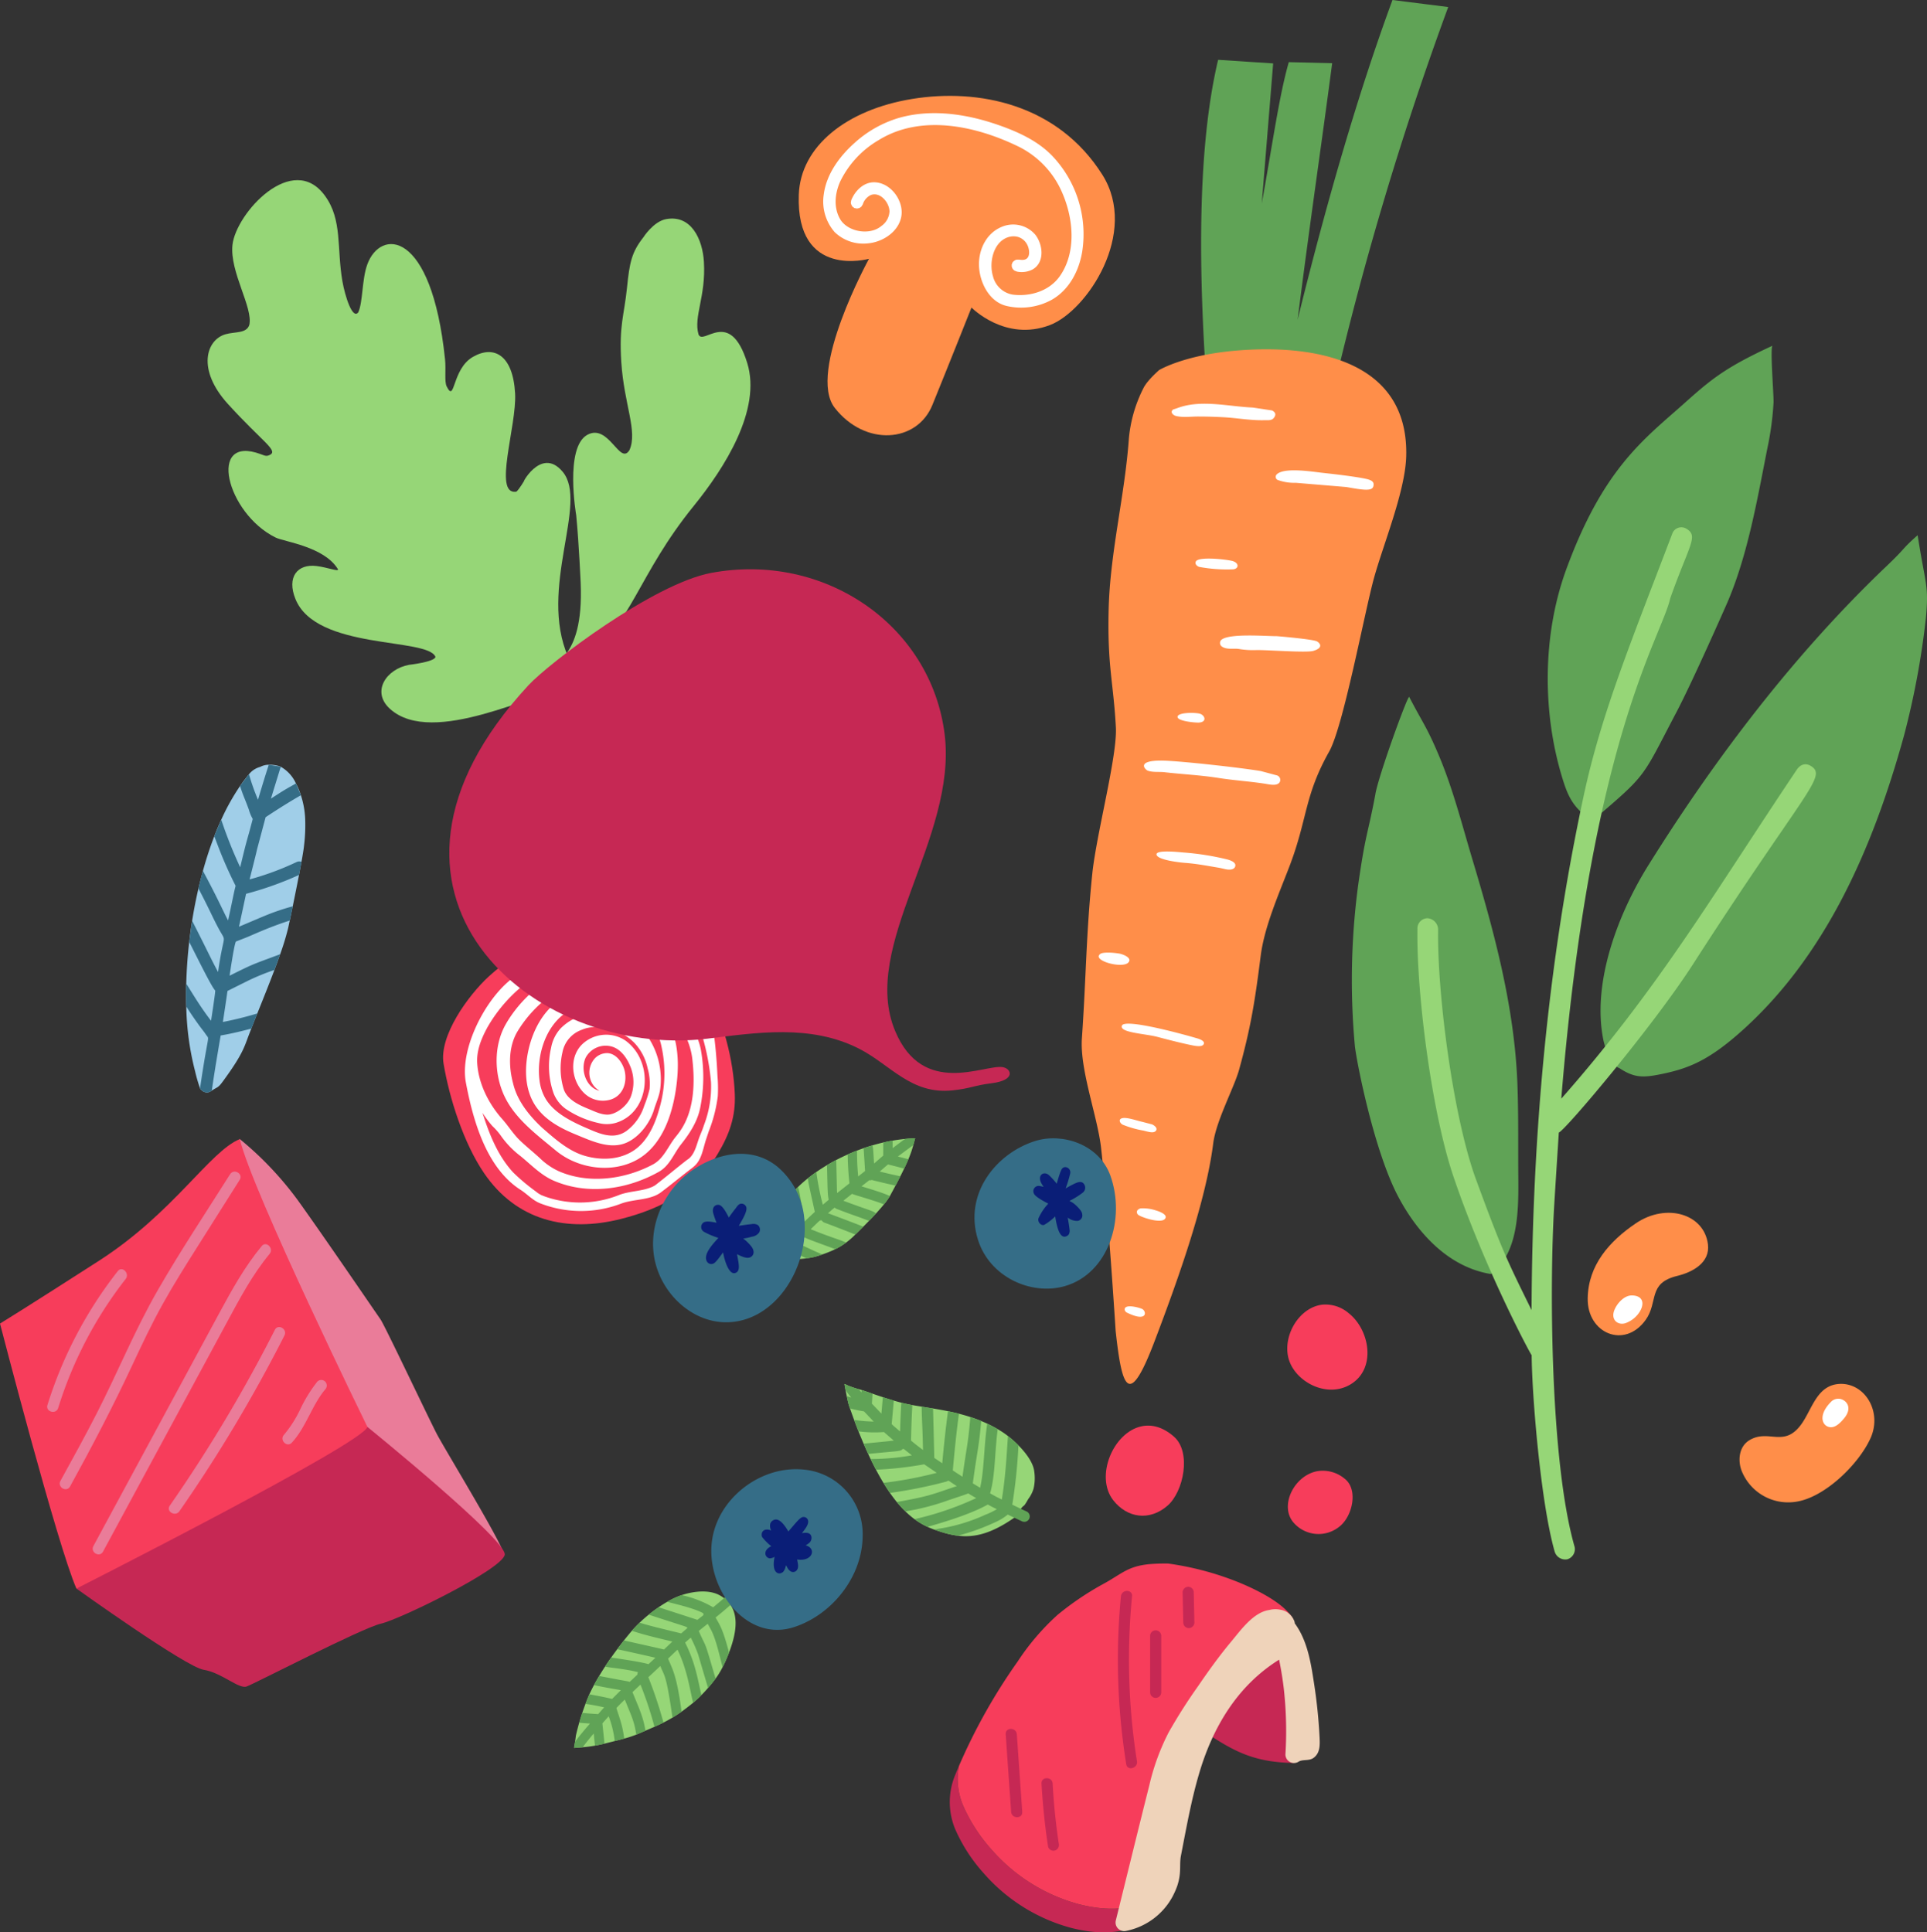 <svg xmlns="http://www.w3.org/2000/svg" xmlns:xlink="http://www.w3.org/1999/xlink" width="528.336" height="529.909" viewBox="0 0 528.336 529.909">
  <rect x="0" y="0" width="528.336" height="529.909" fill="#333333" stroke="none"/>
  <defs>
    <clipPath id="clip-path">
      <path id="Tracé_3736" data-name="Tracé 3736" d="M0,301.9H528.336V-228.014H0Z" transform="translate(0 228.014)" fill="none"/>
    </clipPath>
  </defs>
  <g id="Groupe_737" data-name="Groupe 737" transform="translate(0 228.014)">
    <g id="Groupe_736" data-name="Groupe 736" transform="translate(0 -228.014)" clip-path="url(#clip-path)">
      <g id="Groupe_681" data-name="Groupe 681" transform="translate(329.319 -0.001)">
        <path id="Tracé_3681" data-name="Tracé 3681" d="M2.655,9.346C-3.618,35.7-2.242,71.9-.715,95.563l35.058,4.174A889.365,889.365,0,0,1,65.743-5.13L50.46-7.059c-9.2,24.979-17.835,54.51-26.008,87.671,3.407-26.9,6.556-48.079,9.473-70.337L22.03,9.985c-2.64,9.252-4.313,21.637-7.411,38.765l3.128-38.418Z" transform="translate(2.005 7.059)" fill="#60a356"/>
      </g>
      <g id="Groupe_682" data-name="Groupe 682" transform="translate(296.58 95.789)">
        <path id="Tracé_3682" data-name="Tracé 3682" d="M12.057,3.264c.286-.179-2.826,2.38-4.1,4.648A37.949,37.949,0,0,0,3.835,21.856C2.721,37.7-1.369,53.242-1.727,69.091-2.078,84.681-.423,88.676.258,101.2c.425,7.869-5.345,29.269-6.465,40.168C-7.918,157.995-7.9,170-9.054,186.487c-.607,8.606,4.279,21.437,5.25,29.992,1.834,16.168,4,50.238,4,50.238,1.738,16.015,3.656,21.3,10.665,2.861,6.728-17.69,14.1-38.558,16.085-54.268.79-6.249,5.759-15.32,7.121-20.291,3.054-11.16,4.179-17.56,5.9-31.158.995-7.883,4.892-16.752,7.795-24.3,5.106-13.275,4.079-19.445,10.976-31.7C62.632,100.94,68.394,69.877,71,60.365c2.556-9.322,8.65-23.975,8.868-33.638C80.439,1.569,56.657-3.957,33.763-2.151,18.957-.982,12.057,3.264,12.057,3.264" transform="translate(9.106 2.465)" fill="#ff8e49"/>
      </g>
      <g id="Groupe_683" data-name="Groupe 683" transform="translate(301.24 110.724)">
        <path id="Tracé_3683" data-name="Tracé 3683" d="M6.8,141.429c1.227.627,1.5,3.788-4.211.983-.5-.244-.818-.9-.446-1.332.753-.885,3.911-.019,4.657.349m35.59-246.414c1.081.565,1.095,1.26.5,2.04-.616.811-1.7.616-2.675.639-3.7.091-7.39-.607-11.018-.811-2.384-.135-4.774-.2-7.16-.2-2.022.007-4.1.314-5.982-.151-.772-.188-1.724-1.034-.795-1.773l1.878-.637c6.266-2.031,13.372-.2,19.928.1Zm25.1,21.706c-1.6-.123-3.175-.439-4.774-.709L48.9-85.14a13.2,13.2,0,0,1-5.006-.8.946.946,0,0,1-.281-1.443c1.831-2.013,9.11-.913,12.1-.553,1.59.191,9.059.958,12.559,1.741,1.845.411,2.043,1.067,1.943,1.757-.093.641-.335,1.343-2.721,1.16M31.262-63.768c2.166.467,2.1,2.164.518,2.35a41.22,41.22,0,0,1-9.343-.66c-.6-.186-1.308-.792-.93-1.5.716-1.353,7.672-.637,9.754-.186m23.37,22.074c.665.3,2.2,1.72-.937,2.647-1.871.553-12.845-.3-15.629-.228a23.457,23.457,0,0,1-4.755-.3c-1.478-.242-3.249.263-4.627-.634a1.191,1.191,0,0,1-.277-1.783c1.915-1.973,12.387-1.067,15.243-1.1,1.931.146,9.828.874,10.981,1.4M22.905-21.708c1.229.634,1.5,2.2-.586,2.319-.909.051-5.513-.351-5.817-1.432-.4-1.436,5.294-1.427,6.4-.888M43.77-4.894a1.29,1.29,0,0,1,.644,1.961c-.82,1.006-2.689.509-4.176.279-4.193-.637-8.346-.883-12.624-1.564-4.871-.758-9.8-.995-14.685-1.552-1.513-.174-3.1.077-4.578-.414-.713-.235-3.414-2.872,3.93-2.775C16.972-8.9,33.872-7.016,39.34-6.082ZM29.547,20.8c-.641-.139-1.3-.307-1.866-.4-3.058-.518-6.1-1.1-9.194-1.318-1.155-.084-7.713-.776-7.779-2.324-.056-1.341,6.37-.6,7.495-.511a72.762,72.762,0,0,1,12.124,1.95c1.692.523,2.092,1.127,1.987,1.741-.112.646-.823,1.281-2.768.865M3,46.4c-1.618,1.8-10.135-.542-7.7-2.345.727-.539,3.4-.4,5.245-.086C1.454,44.124,4.155,45.119,3,46.4M20.867,69.189c-3.356-.641-8.506-2.015-9.889-2.38C7.511,65.893.529,65.666,1.217,63.732c.772-2.171,18.269,2.775,20.2,3.349,1.848.488,2.436,1.046,2.285,1.576-.123.442-.6.957-2.833.532M9.242,90.737c.249-.028,2.022.9,1.3,1.815-.621.788-2.108.265-3.423-.049A28.054,28.054,0,0,1,1.487,90.9C.732,90.551.25,89.58,1.029,89.2c1.185-.581,4.086.546,5.782.9Zm3.723,26.038c-1.109,1.167-5.864-.286-7.158-1.095-.679-.423-.774-1.527.586-1.85a11.312,11.312,0,0,1,4.125.558c.839.237,3.581,1.19,2.447,2.387" transform="translate(5.134 106.818)" fill="#fff"/>
      </g>
      <g id="Groupe_684" data-name="Groupe 684" transform="translate(218.989 26.287)">
        <path id="Tracé_3684" data-name="Tracé 3684" d="M10.976,25.457S-6.069,56.522,1.584,66.327c8.313,10.649,22.531,9.631,26.77-.772S39.08,38.825,39.08,38.825s9.294,9.524,21.565,4.783C70.757,39.7,85,18.339,74.961,2.41c-12.255-19.431-34.028-23.735-52.107-20.8S-7.8-5.362-8.265,7.883c-.83,23.254,19.241,17.574,19.241,17.574" transform="translate(8.29 19.227)" fill="#ff8e49"/>
      </g>
      <g id="Groupe_685" data-name="Groupe 685" transform="translate(225.734 31.026)">
        <path id="Tracé_3685" data-name="Tracé 3685" d="M30.24,24.756a6.476,6.476,0,0,0,4.374-.627c3.323-2,2.766-6.809.651-9.508a8,8,0,0,0-9.247-2.106c-3.8,1.594-5.887,5.4-6.156,9.38-.325,4.867,2.373,11.032,7.486,12.269a17.477,17.477,0,0,0,12.447-1.68c4.815-2.74,7.521-8.006,8.369-13.331A31.181,31.181,0,0,0,39.894-7.014c-4.069-4.2-9.58-6.651-15.029-8.531-8.629-2.977-18.344-4.4-27.251-1.766a31.4,31.4,0,0,0-11.911,6.8c-4.09,3.658-7.667,8.49-8.415,14.06A12.761,12.761,0,0,0-19.731,13.93a11.29,11.29,0,0,0,9.222,3.077c3.825-.365,7.89-2.917,8.927-6.784,1.2-4.467-2.612-9.91-7.3-9.956-2.928-.03-5.241,2.317-6.293,4.878l-.13.716A2.357,2.357,0,0,0-14.806,7l.539.353c.221.035.449.084.669.123l.627-.135.528-.356c.135-.209.272-.428.411-.63A4.2,4.2,0,0,1-9.8,3.756c2.563-.955,5.08,2.092,5.1,4.516a5.129,5.129,0,0,1-2.1,3.89q-.279.227-.572.432c-3.2,2.231-8.943,1.174-10.909-2.312-1.8-3.193-1.369-7.039.088-10.268a26.6,26.6,0,0,1,10.5-11.3C4.06-18.566,19.234-15.157,30.886-9.426A25.147,25.147,0,0,1,42.73,3.3c3.007,6.979,3.851,16.138-.688,22.655-2.863,4.114-8.088,5.708-12.908,5.124a6.724,6.724,0,0,1-5.466-5.071c-1.113-3.686.051-9.271,4.086-10.66a4.835,4.835,0,0,1,2.433-.184,4.168,4.168,0,0,1,2.875,2.208c.669,1.25,1,3.837-.878,4.139l-.177.023-.2.012c-.093,0-.186,0-.277,0-.116,0-.228-.014-.342-.026s-.216-.026-.349-.046l-.746.016a2.38,2.38,0,0,0-1.03.713l-.246.611c0,.216.012.432.019.648l.258.579.456.439.693.274" transform="translate(22.84 18.697)" fill="#fff"/>
      </g>
      <g id="Groupe_686" data-name="Groupe 686" transform="translate(121.483 254.656)">
        <path id="Tracé_3686" data-name="Tracé 3686" d="M26.6,0C49.111,0,59.158,26.968,59.89,45.409c.242,6.119-1.434,10.9-4.618,16.252-6,10.093-15.429,15.129-26.55,17.944C13.77,83.388-.012,80.081-8.892,67c-5.538-8.155-9.459-20.351-11.065-29.95-1.285-7.688,6.793-18.764,12.359-23.9C1.692,4.59,13.282.339,25.825.019V.007Z" transform="translate(20.093)" fill="#f73d5b"/>
      </g>
      <g id="Groupe_687" data-name="Groupe 687" transform="translate(127.471 257.574)">
        <path id="Tracé_3687" data-name="Tracé 3687" d="M24.452,0a18.307,18.307,0,0,1,9.617,2.359A25.856,25.856,0,0,1,39.64,7.174c.335.365.4.421.593.609a38.743,38.743,0,0,1,4.281,4.206c2.963,3.939,4.218,8.959,5.262,13.937.518,3.832.827,7.713,1,11.6a39.517,39.517,0,0,1,.088,5.506,39.655,39.655,0,0,1-2.5,9.7l-.748,2.254c-.82,2.529-1.16,5.329-3.082,7.13-.228.216-.576.5-.576.5-2.945,2.233-5.761,4.6-8.738,6.826-3,2.2-7.469,1.748-10.962,3.091a30.837,30.837,0,0,1-22.185-.156c-2.01-.82-3.526-2.542-5.248-3.639-8.81-5.613-12.791-17.453-15.039-29.492C-19.823,30.6-13.683,17.8-6.6,11.646.385,5.568,9.114.932,18.08.258,20.2.1,22.328,0,24.452,0m-3.93,31.223c2.51.058,4.325,2.749,4.818,4.927.718,3.177-.5,6.763-3.853,7.811a7.341,7.341,0,0,1-6.9-1.434c-3.763-3.251-4.7-9.684-1.134-13.5a9.539,9.539,0,0,1,11.987-1.313,12.45,12.45,0,0,1,4.3,5.454c2.638,6.184.569,14.864-6.751,17.156a8.881,8.881,0,0,1-4.718.1,26.221,26.221,0,0,1-9.059-3.874A9.491,9.491,0,0,1,5.83,42.218,22.418,22.418,0,0,1,5.16,29.748a10.681,10.681,0,0,1,2.57-5.259,13.865,13.865,0,0,1,7.4-3.925,18.939,18.939,0,0,1,8.943.83A16.214,16.214,0,0,1,30.43,25.26a19.827,19.827,0,0,1,1.806,2.347A20.887,20.887,0,0,1,35.08,41c-.251,2.036-1.185,3.921-1.759,5.887-.121.4-.144.446-.221.651-1.527,4.048-4.883,7.739-8.538,8.685C20.478,57.278,16.1,55.256,12.3,53.7,8.063,51.965,3.84,49.853,1.107,46.016c-3.2-4.488-3.316-10.5-2.129-15.755C.327,24.284,3.666,18.469,8.909,15.894a37.47,37.47,0,0,1,8.664-2.477,15.913,15.913,0,0,1,8.346.765,20.676,20.676,0,0,1,9.473,5.877c4.418,5.1,4.971,12.538,4.251,19.048-.944,8.511-3.89,17.623-11.2,21.506-6.874,3.651-16.008,2.273-21.967-2.649C.752,53.211-5.481,48.66-8.189,41.744c-.1-.263-.2-.525-.293-.79C-10.5,35.181-10.2,28.462-7.294,23.336c.2-.356.407-.7.621-1.048A35.4,35.4,0,0,1-.587,14.978c.049-.046.1-.091.146-.135C8.126,7.3,20.32,3.193,30.9,6.677c4.88,1.606,8.162,6.331,9.968,11.176,1.613,4.269,4.53,7.911,5.378,12.592a42.319,42.319,0,0,1-.253,15.989c-.781,3.7-2.945,6.981-5.217,9.828-1.978,2.508-3.056,5.773-6.008,7.469-8.624,4.88-19.44,6.524-28.848,2.494-3.526-1.508-6.261-4.409-9.154-6.77a25.174,25.174,0,0,1-5.285-5.443,17.366,17.366,0,0,0-2.4-2.77,29.043,29.043,0,0,1-2.735-3.658c1.864,5.9,4.193,11.773,8.418,16.366a54.859,54.859,0,0,0,6.21,5.213,7.145,7.145,0,0,0,1.5.99s.711.3,1.322.509a28.907,28.907,0,0,0,19.977-.521c.344-.132.376-.142.546-.2,2.805-.92,5.922-.858,8.65-2.078a6.517,6.517,0,0,0,.723-.4l.058-.044c2.921-2.247,5.726-4.629,8.631-6.879.16-.112.418-.288.39-.267.235-.172-.1.1.218-.17,1.715-1.457,2.133-4.16,2.982-6.233.284-.7.674-1.666.674-1.666.167-.474.337-.948.5-1.425A29.321,29.321,0,0,0,49,39.171a64.381,64.381,0,0,0-2.361-12.536s-.246-1.181-.49-2.208c-.983-4.151-2.157-8.515-4.915-11.432-1.427-1.508-3.058-2.8-4.49-4.353a16.834,16.834,0,0,0-6.719-4.808c-3.674-1.239-7.839-.8-11.648-.546C11.891,3.737,5.786,6.707.433,10.472a41.02,41.02,0,0,0-12.685,13.6c-1.666,3.044-3.07,6.375-2.845,9.931.36,5.626,3.117,11.09,6.844,15.292,1.678,1.878,3,4.06,4.8,5.808,1.776,1.72,3.7,3.23,5.571,4.962A18.362,18.362,0,0,0,7.2,63.583c8.167,3.6,18.088,2.326,25.894-1.841,2.984-1.594,4.193-5.111,6.335-7.695q.575-.708,1.1-1.455c3.553-5.087,4.172-12.09,3.416-19.127a19.39,19.39,0,0,0-1.522-6.026c-1.392-3.054-3.282-5.843-4.511-9.006a16.861,16.861,0,0,0-5.575-7.551,9.29,9.29,0,0,0-2.87-1.25c-7.546-2.124-15.929.23-22.306,4.32A34.286,34.286,0,0,0-4.138,25.416c-2.45,4.248-2.333,9.635-1.118,14.121,1.12,4.769,4.4,8.815,7.911,12.117l.026.023c3.67,3.2,7.356,6.51,11.945,7.778,4.148,1.143,8.755,1.057,12.554-1.132,4.169-2.4,6.389-7.244,7.672-11.939A34.1,34.1,0,0,0,35.4,29.308,14.686,14.686,0,0,0,30.381,20.9c-2.6-1.987-5.791-2.965-9.119-3.735-2.131-.474-4.5.46-6.809.964a14.553,14.553,0,0,0-5.831,2.426C3.278,24.649,1.175,32.446,1.984,38.7a12.937,12.937,0,0,0,1.7,5.092c2.21,3.628,6.3,5.794,10.277,7.59l.079.035c3.765,1.6,7.95,3.865,11.753,1.174A13.791,13.791,0,0,0,30.715,45.6a30.751,30.751,0,0,0,1.439-4.513,15.283,15.283,0,0,0-.537-5.726,14.463,14.463,0,0,0-3.772-7.1,15.3,15.3,0,0,0-3.57-2.568c-3.2-1.506-7.139-2.115-9.961-1.143-.293.1-.581.209-.867.325a8.14,8.14,0,0,0-5.176,6.14A19.4,19.4,0,0,0,8.647,41.2c.957,2.777,4.162,4.269,6.816,5.35,1.7.7,3.368,1.548,5.152,1.545,2.14,0,5.162-2.1,6.307-4.706a11.255,11.255,0,0,0-.121-8.7c-.955-2.31-2.675-4.695-5.2-5.315a6.218,6.218,0,0,0-6.944,3.056c-1.6,3.414.142,8.292,3.756,9.129a7.935,7.935,0,0,1-1.255-1.006,5.888,5.888,0,0,1,.012-7.906,4.7,4.7,0,0,1,3.349-1.422" transform="translate(18.468 0)" fill="#fff"/>
      </g>
      <g id="Groupe_688" data-name="Groupe 688" transform="translate(435.307 332.586)">
        <path id="Tracé_3688" data-name="Tracé 3688" d="M0,13.352C.159,4.261,5.937-2.275,13.185-7.19c8.387-5.685,18.755-2.594,19.782,5.757.616,5.013-4.158,7.623-8.434,8.662-8.15,1.975-5.108,7.1-8.636,12.05C10.143,27.345-.166,23.025,0,13.352" transform="translate(0.001 10.085)" fill="#ff8e49"/>
      </g>
      <g id="Groupe_689" data-name="Groupe 689" transform="translate(442.33 355.249)">
        <path id="Tracé_3689" data-name="Tracé 3689" d="M2.926,0c3.456.084,3.419,2.817,1.7,5.055A7.671,7.671,0,0,1,1.19,7.581c-2.1.744-4.325-.911-3-3.823C-.993,1.964.878-.039,2.926,0" transform="translate(2.21 0)" fill="#fff"/>
      </g>
      <g id="Groupe_690" data-name="Groupe 690" transform="translate(476.939 379.499)">
        <path id="Tracé_3690" data-name="Tracé 3690" d="M15.913,0c6.709.107,11.144,7.83,8,14.855-3.163,7.056-12.3,16.04-20.087,17.412a13.734,13.734,0,0,1-15.043-7.883c-1.306-2.782-1.25-7.077,1.98-8.978,5.2-3.061,9.331,2.122,14.021-4.146C7.956,7.016,9.132,0,15.913,0" transform="translate(12.019)" fill="#ff8e49"/>
      </g>
      <g id="Groupe_691" data-name="Groupe 691" transform="translate(499.684 383.57)">
        <path id="Tracé_3691" data-name="Tracé 3691" d="M2.525,0c1.766.058,4.22,2.238,1.357,5.543-.927,1.074-2.2,2.4-3.665,2.266-2.14-.193-3.5-3.144.119-6.854A2.8,2.8,0,0,1,2.525,0" transform="translate(1.907 0)" fill="#fff"/>
      </g>
      <g id="Groupe_692" data-name="Groupe 692" transform="translate(370.648 191.111)">
        <path id="Tracé_3692" data-name="Tracé 3692" d="M3.664,15.264c-2.12,11.234-2.6,10.2-4.646,24.4a196.982,196.982,0,0,0-.941,44.726c.611,4.992,5.317,28.632,11.776,40.959,4.323,8.229,10.7,15.838,18.98,19.454a27.094,27.094,0,0,0,6.484,1.936,8.261,8.261,0,0,0,2.819-2.728c5.227-6.823,4.753-17.57,4.713-26.085-.035-7.779.063-15.559-.232-23.347-.795-20.984-6.252-41.254-12.294-61.4-2.891-9.638-5.359-19.492-9.3-28.792C17.7-3.468,16.749-4.2,12.961-11.514c-.363-.674-8.592,22.032-9.3,26.777" transform="translate(2.768 11.528)" fill="#60a356"/>
      </g>
      <g id="Groupe_693" data-name="Groupe 693" transform="translate(424.354 94.796)">
        <path id="Tracé_3693" data-name="Tracé 3693" d="M21.256,9.068C10.175,18.936-1.036,26.982-11.22,55.158c-6.3,17.788-6.205,38.384-1.1,55.677,1.432,4.82,2.554,7.839,6.217,10.955,2.336,1.85,1.968,1.648,2.426,1.522,15.085-12.9,13.252-11.292,22.82-29.485,4.5-8.518,13.888-29.866,14.081-30.319,5.6-13.105,8.148-28.149,10.955-42.3A82.233,82.233,0,0,0,45.856,8.731c.084-1.908-1.009-15.236-.263-15.58-13,6-16.8,9.171-24.337,15.917" transform="translate(16.054 6.849)" fill="#60a356"/>
      </g>
      <g id="Groupe_694" data-name="Groupe 694" transform="translate(438.833 146.775)">
        <path id="Tracé_3694" data-name="Tracé 3694" d="M7.468,51.563C-.922,65-7.962,83.709-4.917,99.224c.481,2.475,2.126,7.251,4.416,7.955,4.023,2.652,6.382,2.7,11.443,1.669,7.17-1.462,12.617-3.514,21.279-11.1,23.64-20.7,36.761-50.685,45.307-81.622A222.476,222.476,0,0,0,83.577-16.42c.8-9.075-.121-8.652-2.278-22.524-4.448,3.9-3,3.216-8.506,8.457C47.8-6.684,26.043,21.8,7.468,51.563" transform="translate(5.64 38.944)" fill="#60a356"/>
      </g>
      <g id="Groupe_695" data-name="Groupe 695" transform="translate(388.611 144.611)">
        <path id="Tracé_3695" data-name="Tracé 3695" d="M39.873.837c-11.725,30.8-19.522,49.629-24.358,72.005C5.607,118.8,1.378,166.2,1.192,214.028c-6.928-14.042-8.206-16.728-15.2-35.734-6.247-16.954-10.7-50.859-10.421-68.656a3.135,3.135,0,0,0-2.931-3.065,2.786,2.786,0,0,0-2.74,2.951c-.284,17.746,3.958,50.355,9.821,67.72,8.527,25.223,21.053,48.684,21.495,49.151.093,11.339,2.517,40.57,6.28,53.743a3.024,3.024,0,0,0,3.535,2.215,2.894,2.894,0,0,0,1.9-3.628C6.309,255.45,6.077,207.08,7.408,185.173c.4-6.607,1.255-19.833,1.255-19.833,1.736-.567,25.852-29.139,36.85-46.255,30.768-47.828,36.926-51.4,32.22-54.3-1.246-.765-2.735-.586-3.828,1.053C50.789,100.293,36.263,125.46,9.34,156.051c8-98.545,27.435-126.39,29.9-137.3C44.39,4.2,47.019,1.8,43.7-.214A2.658,2.658,0,0,0,39.873.837" transform="translate(30.115 0.632)" fill="#96d677"/>
      </g>
      <g id="Groupe_696" data-name="Groupe 696" transform="translate(152.559 59.936)">
        <path id="Tracé_3696" data-name="Tracé 3696" d="M17.123.09c-3.491.653-6.27,5.052-6.219,4.987C7.7,9.163,7.123,11.931,6.421,18.84c-.788,7.772-2.21,10.216-1.571,20.465C5.612,50.977,9.384,58.228,7.1,63.417,4.434,67.793,1.438,56-4.481,59.25-10.746,62.727-7.5,81.356-7.511,81.294c.751,7.555,1.26,19.338,1.227,18.581.946,22.436-9.05,20.709-6.1,23.97,1.455,1.611,4.19-1.016,7.03-3.061,13.052-9.4,14.72-23.133,30.064-42.035C33.187,68.3,43.329,52.371,39.39,39.571,34.628,24.1,27.223,35.036,26.013,31.66c-1.378-4.876,2.064-10.349,1.49-19.824C27.149,5.565,23.984-1.193,17.123.09" transform="translate(12.933 0.068)" fill="#96d677"/>
      </g>
      <g id="Groupe_697" data-name="Groupe 697" transform="translate(56.93 49.402)">
        <path id="Tracé_3697" data-name="Tracé 3697" d="M3.879,10.116c-.8,7.393,5.7,17.175,4.618,21.95C7.713,34.457,4.578,33.876,2,34.615c-5.348,1.511-7.96,9.7.66,19.157,9.3,10.207,13.572,12.561,11.662,13.835-1.078.541-1.267.435-2.735-.114-14.7-5.464-9.359,16.254,4.127,22.88,2.345,1.153,13.284,2.47,17.056,8.638.465.878-2.814-.474-5.866-.839-5.259-.63-8.178,3.07-5.764,9.038,5.678,14.123,36.146,10.5,38.391,15.866-.109,1.4-7.311,2.208-7.251,2.2-6.282,1.174-10.407,7.386-5.208,12.083,11.776,10.637,40.175-4.98,48.586-5.427,7.058.232,2.138-4.532.265-8.8-8.292-18.89,5.689-42.239-1.527-50.819-6.126-7.316-11.834,4.65-10.367,2.231-2.968,4.9-2.494,2.724-2.419,3.261-6.333.844.237-18.074-.237-26.924C80.792,40.267,75.54,37.548,69.853,40.8c-5.877,3.326-4.885,12.905-7.246,8.125-.665-1.371-.142-4.495-.453-7.472C58.442,5.63,44.37,5.656,40.826,15.524c-1.471,4.09-1.174,10.242-2.445,13.063-1.59,2.124-3.644-4.4-4.362-8.506-1.585-9.068.033-16.8-4.753-23.391C20.386-15.658,4.82,1.452,3.879,10.116" transform="translate(2.93 7.64)" fill="#96d677"/>
      </g>
      <g id="Groupe_698" data-name="Groupe 698" transform="translate(123.191 156.112)">
        <path id="Tracé_3698" data-name="Tracé 3698" d="M40.906.568C25,3.543-3.516,25.247-9.191,31.368c-52.762,56.943,1.343,102.7,49.03,96.928,13.189-1.6,28.239-4.088,41.67,2.78,8.545,4.369,14.218,12.587,25.534,11.4,5.171-.551,5.826-1.35,10.749-1.959,6.744-.834,5.417-4.021,3.051-4.411-5.025-.825-21.843,8.355-29.49-9.882-9.812-23.282,17.086-52.911,13.556-81.417-3.73-29.9-32.973-50.043-64-44.24" transform="translate(30.895 0.429)" fill="#c62854"/>
      </g>
      <g id="Groupe_699" data-name="Groupe 699" transform="translate(51.03 209.717)">
        <path id="Tracé_3699" data-name="Tracé 3699" d="M17.926,4.762a19.571,19.571,0,0,0-1.353-3.223,9.926,9.926,0,0,0-4.151-4.574,4.165,4.165,0,0,0-.511-.193A8.873,8.873,0,0,0,9.13-3.591a4.9,4.9,0,0,0-2.34.581,5.891,5.891,0,0,0-3.1,2.024c-.191.232-.411.511-.674.832C2.411.6,1.821,1.4,1.249,2.233a60.736,60.736,0,0,0-5.164,9.254c-.667,1.457-1.3,2.972-1.9,4.527-1.169,3.019-2.205,6.2-3.117,9.5q-.659,2.377-1.227,4.822c-.679,2.91-1.255,5.875-1.731,8.861-.311,1.922-.579,3.856-.8,5.784-.446,3.863-.72,7.711-.809,11.471-.06,2.11-.053,4.2,0,6.238a76.8,76.8,0,0,0,2.424,17.793A42.16,42.16,0,0,0-9.72,85.147v.007a1.392,1.392,0,0,0,.493.546,1.962,1.962,0,0,0,2.484.232c.084-.058.16-.109.237-.16,1.525-1.032,1.676-.669,2.984-2.452,5-6.8,5.8-9.1,6.8-11.792.3-.82.66-1.748,1.06-2.775C4.828,67.5,5.383,66.1,5.978,64.608c1.478-3.688,3.186-7.913,4.7-11.936.56-1.483,1.1-2.942,1.578-4.334A70.637,70.637,0,0,0,14.382,41.4c.1-.4.267-1.206.5-2.282s.507-2.412.811-3.9c.548-2.656,1.174-5.766,1.722-8.6l.179-.934.332-1.794.156-.837c.351-1.943.607-3.5.69-4.327a46.178,46.178,0,0,0,.328-7.532,23.9,23.9,0,0,0-1.174-6.431" transform="translate(13.539 3.596)" fill="#a0cee8"/>
      </g>
      <g id="Groupe_700" data-name="Groupe 700" transform="translate(51.03 209.724)">
        <path id="Tracé_3700" data-name="Tracé 3700" d="M17.217,15.214A77.2,77.2,0,0,1,4.4,19.948c4.044-15.943-.191.193,4.39-17.056C13.9-.5,16.813-2.172,18.463-3.138L17.11-6.364c-2.9,1.638-2.919,1.606-6.863,4.16.114-.374,1.961-6.377,2.324-7.551q.188-.621.388-1.181l-3.3-.555C9.009-9.5,8.1-6.622,6.706-1.9A58.149,58.149,0,0,1,4.286-8.711a1.1,1.1,0,0,0-.06-.174L1.786-5.667C2.738-2.688,3-2.476,4.172.743A11.7,11.7,0,0,0,5.258,3.373C3.436,10.385,3.982,7.592,1.82,16.62A123.78,123.78,0,0,1-3.355,3.638a.115.115,0,0,0-.023-.051l-1.9,4.527c.228.593.483,1.276.792,2.071A112.357,112.357,0,0,0,.563,21.7C-.078,24.262-.269,25.635-1.5,31.2c-1.578-2.972-2.359-5.108-6.891-13.589q-.662,2.381-1.227,4.825c3.151,6.029,3.7,7.558,5.415,10.776,2.459,4.643,1.594.523-.042,12.129C-6.107,41.927-7.555,38.7-11.354,31.3l-.8,5.784c3.335,6.591,6.1,12.213,7.116,13.331.137.153-1.118,8.227-1.132,8.292-3.2-4.146-5.276-7.848-6.8-10.151-.058,2.11-.053,4.2.007,6.238.774,1.2,1.506,2.326,2.47,3.707,1.978,2.819,2.122,2.8,2.942,4.023C-6.481,64.1-6.9,61.5-9.186,77.247v0a1.422,1.422,0,0,0,.5.548,1.968,1.968,0,0,0,2.484.232c.081-.058.16-.109.237-.16.853-5.915,1.562-9.956,2.431-15.115,3.007-.523,5.9-1.213,8.408-1.9.5-1.257,1.048-2.656,1.645-4.146a95.208,95.208,0,0,1-9.447,2.34c.225-1.4,1.071-7.06,1.262-8.506q2.789-1.394,5.571-2.78a64.089,64.089,0,0,1,7.314-2.993l1.578-4.332c-.1.044-.209.1-.335.149-7.569,2.817-6.986,2.5-13.549,5.771.019-.109,1.239-8.571,1.734-9.37,4.158-1.613,2.965-1.16,5.324-2.173,4.406-1.9,7.4-2.935,9.452-3.593.225-1.069.507-2.41.811-3.9a62.623,62.623,0,0,0-7.546,2.561c-1.443.586-7.03,2.979-7.2,3.044.191-.832,1.882-8.757,1.948-9.029a91.015,91.015,0,0,0,14.52-5.178l.179-.934.335-1.794.153-.839a1.592,1.592,0,0,0-1.4.065" transform="translate(13.004 11.491)" fill="#356d87"/>
      </g>
      <g id="Groupe_701" data-name="Groupe 701" transform="translate(352.94 357.729)">
        <path id="Tracé_3701" data-name="Tracé 3701" d="M5.513.027C-.665.684-5.283,8.08-3.925,14.35c1.415,6.549,10.44,11.615,17.175,7.5,7.067-4.311,5.2-14.92-.558-19.468A9.79,9.79,0,0,0,5.513.027" transform="translate(4.163 0.02)" fill="#f73d5b"/>
      </g>
      <g id="Groupe_702" data-name="Groupe 702" transform="translate(353.097 403.302)">
        <path id="Tracé_3702" data-name="Tracé 3702" d="M4.616.077C-1.821,1.25-6,9.765-1.782,14.339a9.05,9.05,0,0,0,12.31,1.039c3.663-2.7,5.48-10.323,1.459-13.314A9.348,9.348,0,0,0,4.616.077" transform="translate(3.487 0.058)" fill="#f73d5b"/>
      </g>
      <g id="Groupe_703" data-name="Groupe 703" transform="translate(303.177 390.946)">
        <path id="Tracé_3703" data-name="Tracé 3703" d="M5.574.11C-2.2,1.778-7.25,13.893-2.151,20.4c3.814,4.869,9.926,5.764,14.864,1.478,4.42-3.835,6.616-14.688,1.762-18.941C11.386.23,8.312-.478,5.574.11" transform="translate(4.21 0.083)" fill="#f73d5b"/>
      </g>
      <g id="Groupe_704" data-name="Groupe 704" transform="translate(157.405 436.437)">
        <path id="Tracé_3704" data-name="Tracé 3704" d="M22.752.6C19.794-1.046,15.539-.528,12.3.543A20.556,20.556,0,0,0,8.778,2.131l-.439.251c-.755.439-1.55.937-2.35,1.485-.9.616-1.82,1.3-2.721,2.034C2.417,6.588,1.58,7.325.774,8.1c-.741.711-1.462,1.459-2.129,2.229-.142.16-.281.323-.418.486-.567.686-1.155,1.406-1.75,2.157-.6.772-1.222,1.573-1.836,2.4q-.844,1.119-1.664,2.291c-.574.816-1.139,1.643-1.683,2.48s-1.092,1.706-1.608,2.568c-.507.839-.985,1.683-1.436,2.522-.416.779-.806,1.548-1.164,2.315-.03.067-.056.128-.084.2-.39.876-.744,1.752-1.064,2.612s-.625,1.692-.885,2.482c-.323.971-.6,1.885-.837,2.691-.616,2.145-.92,3.579-.92,3.579-.077.679-.156,1.222-.225,1.659-.223,1.42-.356,1.692-.156,1.676.672-.058,1.413-.107,2.257-.181.969-.088,2.073-.211,3.361-.444.8-.142,1.666-.321,2.617-.553.067-.016.132-.035.2-.049,1-.251,1.862-.467,2.608-.66,1.064-.267,1.908-.483,2.605-.679a27.111,27.111,0,0,0,3.3-1.085c.693-.279,1.459-.616,2.531-1.083.274-.116.569-.246.89-.381q.823-.356,1.571-.688c.878-.39,1.685-.767,2.459-1.157.848-.423,1.659-.865,2.475-1.353s1.624-1.02,2.494-1.638c.974-.695,2.013-1.49,3.184-2.447A.221.221,0,0,0,15.506,30a27.163,27.163,0,0,0,2.222-2.047c.621-.627,1.234-1.294,1.815-1.961.772-.89,1.485-1.776,2.061-2.566.214-.288.409-.56.583-.82a23.008,23.008,0,0,0,1.341-2.3,39.017,39.017,0,0,0,1.766-4C27.484,10.553,28.7,3.916,22.752.6" transform="translate(17.184 0.454)" fill="#96d677"/>
      </g>
      <g id="Groupe_705" data-name="Groupe 705" transform="translate(157.405 434.123)">
        <path id="Tracé_3705" data-name="Tracé 3705" d="M26.391.024c-.686.153-2.624,1.9-5.278,4.162-.9.769-1.88,1.594-2.924,2.443A29.688,29.688,0,0,0,9.547,3.294,20.543,20.543,0,0,0,6.031,4.881c-.146.081-.291.165-.442.251,3.472.872,7.693,1.9,9.893,3.135,0,.711.53.107-1.6,1.806-1.7-.555-7.374-2.4-10.642-3.456-.9.616-1.822,1.3-2.724,2.034,11.794,3.837,10.463,3.256,10.558,3.721q-.823.7-1.634,1.42C3.293,12.3.876,11.728-1.976,10.847c-.741.711-1.462,1.457-2.129,2.226C-.8,14.152,1.12,14.61,7,16.027c-.353.335-1.88,1.787-2.287,2.18-.4-.125-6.935-1.576-10.983-2.489-.6.769-1.222,1.573-1.836,2.4,2.663.6,6.953,1.518,10.453,2.347Q1.407,21.356.46,22.23c-1.869-.593-7.472-1.415-10.23-1.822-.574.816-1.141,1.643-1.685,2.48,1,.267,3.354.409,6.849,1.043.737.132,1.464.316,2.194.476a1.286,1.286,0,0,0-.167.683c-2.7,2.547-1.964,1.966-2.491,1.873-4.016-.725-6.468-1.206-7.992-1.508-.5.839-.985,1.683-1.434,2.522,5.355,1.09,7.444,1.334,7.369,1.4-.653.651-2.243,2.236-2.384,2.384-1.081-.256-2.164-.5-3.254-.711-1.406-.267-2.336-.453-2.982-.562-.388.876-.744,1.752-1.064,2.612.76.142,2.168.3,5.124.971-.358.4.256-.3-1.673,1.878-.372-.1-.425.009-4.337-.367-.323.971-.6,1.885-.834,2.691.621.079,1.55.142,2.94.235-1.281,1.5-2.454,2.845-4.086,5-.225,1.42-.356,1.692-.158,1.676.672-.06,1.415-.107,2.257-.184,1.745-2.312,2.805-3.5,3.026-3.763.114,1.109.228,2.212.337,3.321.8-.142,1.664-.321,2.617-.553-.186-1.871-.572-5.485-.581-5.545q.865-.973,1.724-1.948A28.1,28.1,0,0,1-8.794,43.3c1.067-.267,1.91-.483,2.608-.679a33.616,33.616,0,0,0-.655-3.512c-.676-2.577-1.22-3.732-1.476-4.883,1.208-1.257,1.566-1.594,2.28-2.289,1.906,4.718,2.587,5.922,3.144,9.6.693-.279,1.459-.616,2.531-1.083-.7-4.021-1.822-6.247-3.565-10.558.149-.144,1.608-1.522,2.194-2.066A103.364,103.364,0,0,1,2.1,39.384c.878-.39,1.685-.769,2.459-1.157-.044-.158-.088-.332-.135-.511a114.924,114.924,0,0,0-4-11.906c.946-.89,3.144-2.947,3.291-3.086.895,2.366,1.4,2.113,2.552,9.115.435,2.608.637,4.125.769,5.034.811-.486,1.624-1.018,2.494-1.636C8.176,24.986,6.932,23.464,5.838,20.7,8.7,17.963,8.4,18.214,8.459,18.342c2.745,5.594,3.46,11.674,4.251,14.446a.174.174,0,0,0,.046-.035,26.423,26.423,0,0,0,2.222-2.047c-1.057-4.378-1.562-8.576-4.467-14.393.514-.462,1.027-.92,1.55-1.364a39.6,39.6,0,0,1,2.022,4.643c1.49,5.034,2.271,7.706,2.71,9.15.774-.888,1.487-1.773,2.061-2.563-3.414-11.629-2.212-7.583-4.613-13.061.758-.621,2.4-1.931,2.454-1.971.3.541.6,1.083.892,1.624,1.327,2.424,2.405,7.321,3.193,10.288a39.237,39.237,0,0,0,1.764-4c-1.813-6.979-2.694-7.748-3.681-9.635,1.629-1.3,2.828-2.336,3.958-3.314,1.269-1.095,2.452-2.117,4.048-3.377,1.789-.351,1.378-3.121-.479-2.705" transform="translate(19.933 0.018)" fill="#60a356"/>
      </g>
      <g id="Groupe_706" data-name="Groupe 706" transform="translate(231.561 379.54)">
        <path id="Tracé_3706" data-name="Tracé 3706" d="M27.16,9.584a29.505,29.505,0,0,0-2.87-2.547A22.066,22.066,0,0,0,22.449,5.73c-.325-.2-.651-.4-.971-.583-.955-.56-1.908-1.062-2.872-1.513-.551-.26-1.1-.5-1.657-.73q-1.5-.61-2.986-1.092c-1.043-.344-2.085-.641-3.121-.906C9.828.648,8.833.425,7.845.22c-1.4-.288-2.773-.528-4.1-.746C2.676-.7,1.633-.872.624-1.033c-.655-.109-1.3-.211-1.92-.321-.216-.035-.425-.074-.634-.112-.953-.174-1.894-.367-3.024-.655-.618-.158-1.292-.344-2.061-.572-.865-.253-1.845-.56-3-.932-.841-.279-1.771-.593-2.812-.951-.795-.277-1.655-.574-2.589-.9-.065-.023-.207-.06-.4-.116-.214-.06-.486-.142-.795-.228a26.579,26.579,0,0,1-2.886-.971c-1.2-.548-1.018-.535-1.013-.253.06.342.144.841.251,1.4.1.532.211,1.123.332,1.706.223,1.067.456,2.1.644,2.656.084.242.167.483.251.73.353,1.013.73,2.073,1.132,3.165.381,1.013.779,2.064,1.206,3.119q.662,1.68,1.4,3.388c.4.941.823,1.885,1.257,2.819.209.46.43.92.648,1.38q.725,1.489,1.487,2.94c.653,1.236,1.334,2.447,2.045,3.612.579.951,1.171,1.871,1.783,2.752s1.239,1.715,1.882,2.5c.481.59.978,1.153,1.478,1.68.293.309.588.6.874.883a23.19,23.19,0,0,0,2.5,2.136,20.126,20.126,0,0,0,3.57,2.106c.6.279,1.229.532,1.878.767.839.311,1.715.593,2.656.867a23.432,23.432,0,0,0,3.777.8c4.632.569,9.229-.595,15.476-4.934.035-.023.065-.049.1-.072.281-.509.439-.509,1.076-1.483.256-.383.46-.669.627-.89,1.023-1.362.551-.051,2.02-2.666a8.941,8.941,0,0,0,1.476-2.9,12.827,12.827,0,0,0,.181-4.653c-.246-2.3-2.126-4.95-4.351-7.188" transform="translate(20.513 7.238)" fill="#96d677"/>
      </g>
      <g id="Groupe_707" data-name="Groupe 707" transform="translate(231.561 379.54)">
        <path id="Tracé_3707" data-name="Tracé 3707" d="M28.378,19.888c-.488-.228-.976-.453-1.464-.686q-1.182-.565-2.366-1.136A145.433,145.433,0,0,0,26.24,1.8,29.254,29.254,0,0,0,23.368-.747c-.342,4.341-.558,10.412-1.687,17.4-2.034-1.009-.758-.33-3.214-1.69,1.432-4.887,1.257-11.46,2.089-17.6-.953-.56-1.908-1.06-2.87-1.511-.892,5.687-.839,12.9-1.955,17.581-.667-.4-1.336-.809-2-1.215,1.215-9.124,1.662-9.693,2.294-17.1-.995-.407-1.992-.772-2.984-1.092-.6,7.455-.964,7.848-2.15,16.382-.885-.572-1.766-1.143-2.645-1.727C8.689,3.611,9.224-1.7,9.921-6.877c-1.013-.258-2.008-.481-3-.683C6.282-2.836,5.747,2.291,5.35,6.716c-1.413-.964-.432-.3-2.189-1.476-.023-1.555-.2-8.641-.335-13.549C1.757-8.488.713-8.653-.3-8.813c.081,4.7.216,4.518.374,11.885C-1.955,1.568-2.678.929-3.214.492c.067-3.244.177-6.5.365-9.738-.953-.177-1.894-.37-3.024-.658-.16,2.631-.265,5.269-.342,7.895-1.573-1.346-1.887-1.606-2.3-2.02q.3-3.221.576-6.445c-.867-.256-1.845-.562-3-.934-.125,1.5-.26,3-.4,4.509-.6-.644-2.338-2.463-2.6-2.733.04-.686.1-1.72.179-2.726-.795-.274-1.655-.574-2.589-.9-.065-.021-.207-.06-.4-.116-.019.218-.04.439-.056.66-.26-.3-.5-.593-.739-.888a26.58,26.58,0,0,1-2.886-.971c-1.2-.548-1.018-.535-1.013-.253.06.344.144.841.251,1.4a18.843,18.843,0,0,0,1.427,1.92c.223.263.274.228-.177.1-.123-.035-.514-.17-.918-.309.223,1.064.456,2.1.644,2.654.084.242.167.483.251.73a36.742,36.742,0,0,0,3.846.811c.444.456,2.219,2.324,2.661,2.8a42.113,42.113,0,0,1-5.22-.435.71.71,0,0,0-.156-.009c.381,1.016.779,2.064,1.206,3.121a33.757,33.757,0,0,0,6.991.193C-10.193-1.444-8.383.116-7.944.5c-2.747.314-5.51.555-8.262.841.4.941.823,1.885,1.257,2.819,8.548-.9,8.848-.621,9.489-1.422.892.435-.688-.66,2.48,1.8A63.82,63.82,0,0,1-14.3,5.538q.725,1.489,1.487,2.94A96.447,96.447,0,0,0,.4,6.995c1.141.786,2.285,1.559,3.437,2.338A107.392,107.392,0,0,1-10.77,12.089c.581.951,1.171,1.871,1.785,2.752A127.537,127.537,0,0,0,6.27,11.792c1.236-.293-.063-.825,3.068,1.188-6.768,2.257-7.4,2.754-16.442,4.36.483.59.981,1.153,1.48,1.683.293.307.588.6.874.881A64.3,64.3,0,0,0,6.974,16.869c3.735-1.257,4.55-1.5,5.436-1.869.142-.06-.256-.144,2.254,1.267A83.456,83.456,0,0,1-2.248,22.038a19.986,19.986,0,0,0,3.57,2.106c5.387-1.518,12.178-3.665,16.519-6.115,1.3.713.985.546,2.477,1.271A19.866,19.866,0,0,1,17.16,20.83,47.706,47.706,0,0,1,3.646,24.771a1.54,1.54,0,0,0-.446.139c.839.314,1.715.593,2.656.867a23.184,23.184,0,0,0,3.777.8A59.928,59.928,0,0,0,19.7,22.958a15.284,15.284,0,0,0,3.623-2.18c.7.346,1.078.535,1.787.869.483.232,1.123.528,2.133,1a1.491,1.491,0,1,0,1.136-2.756" transform="translate(21.433 15.021)" fill="#60a356"/>
      </g>
      <g id="Groupe_708" data-name="Groupe 708" transform="translate(195.017 402.902)">
        <path id="Tracé_3708" data-name="Tracé 3708" d="M14.587.074A21.7,21.7,0,0,0,9.939.064C-.826,1.161-11.43,10.757-11,23.091c.409,11.89,10.549,23.9,22.394,20.242,10.254-3.163,19.027-13.517,19.09-25.165A17.739,17.739,0,0,0,14.587.074" transform="translate(11.017 0.056)" fill="#356d87"/>
      </g>
      <g id="Groupe_709" data-name="Groupe 709" transform="translate(220.327 424.803)">
        <path id="Tracé_3709" data-name="Tracé 3709" d="M.058,0a1.066,1.066,0,0,1-.1.077C-.009.049.058,0,.058,0" transform="translate(0.044)" fill="#0a1e77"/>
      </g>
      <g id="Groupe_710" data-name="Groupe 710" transform="translate(208.834 416.001)">
        <path id="Tracé_3710" data-name="Tracé 3710" d="M6.86,4.433a4.911,4.911,0,0,0,1.134-.8,1.8,1.8,0,0,0,.372-1.857C7.929.823,6.851.961,5.847,1.081,6.788-.106,8.19-1.791,7.272-2.907A1.222,1.222,0,0,0,5.726-3.19C5.1-2.855,4.292-1.891,2.145.624c-.86-1.415-2.322-3.716-3.879-3.2a1.752,1.752,0,0,0-1.1,1.092A2.736,2.736,0,0,0-2.568.37C-4.627-.483-5.515.9-5.069,2.134A15.1,15.1,0,0,0-2.55,4.667C-5.09,5.876-4.2,7.963-2.889,8a2.892,2.892,0,0,0,1.255-.416C-2.55,11.8-.655,12.815.695,11.718a3.282,3.282,0,0,0,.63-1.232c.265-.762.088-.716.5,0a2.814,2.814,0,0,0,.909,1.064,1.288,1.288,0,0,0,1.8-.43c.479-.727.211-1.687,0-2.81C8.8,8.981,9.951,5.234,6.86,4.433M6.31,5.53a1.1,1.1,0,0,0,.1-.077l-.1.077" transform="translate(5.182 3.348)" fill="#0a1e77"/>
      </g>
      <g id="Groupe_711" data-name="Groupe 711" transform="translate(210.875 312.158)">
        <path id="Tracé_3711" data-name="Tracé 3711" d="M19.3.36c-.855.146-1.715.323-2.573.516-1.013.237-2.024.5-3.028.806-.79.228-1.576.481-2.357.753-.614.209-1.215.43-1.82.665-.86.335-1.715.683-2.552,1.062Q5.36,4.87,3.83,5.675q-1.3.676-2.536,1.413c-1.013.6-2,1.236-2.931,1.889-.8.558-1.576,1.134-2.31,1.72q-1.2.959-2.264,1.961c-.107.1-.251.237-.416.4a12.836,12.836,0,0,0-1.824,2.08c-.079.146-.163.3-.246.46-.7,1.322-1.487,3.033-2.254,4.906-.476,1.155-.944,2.371-1.383,3.6a53.834,53.834,0,0,0-2.2,7.609c-.014.077-.028.146-.042.218a24.664,24.664,0,0,0,3.068.658,25.272,25.272,0,0,0,7.177.056,18.06,18.06,0,0,0,3.937-.923c.125-.044.253-.086.374-.132a31.87,31.87,0,0,0,3.591-1.457,18.087,18.087,0,0,0,2.935-1.792,21.251,21.251,0,0,0,2.438-2.1c.037-.035.079-.074.121-.121.514-.5,1.281-1.255,2.166-2.147.5-.5,1.037-1.041,1.59-1.615.621-.637,1.257-1.311,1.873-1.978.795-.867,1.557-1.731,2.212-2.538A18.051,18.051,0,0,0,18.515,15.6a.892.892,0,0,0,.051-.091q.83-1.52,1.511-2.81c.5-.932.934-1.783,1.327-2.556s.734-1.469,1.034-2.1c.476-.992.86-1.838,1.169-2.573a27.831,27.831,0,0,0,1.35-3.879c.174-.627.314-1.208.521-1.866-.927.026-1.862.081-2.8.177C21.555.012,20.423.163,19.3.36" transform="translate(14.574 0.272)" fill="#96d677"/>
      </g>
      <g id="Groupe_712" data-name="Groupe 712" transform="translate(208.172 312.157)">
        <path id="Tracé_3712" data-name="Tracé 3712" d="M20.834,1.54c0-.688,0-1.38,0-2.071-.855.146-1.715.325-2.573.518,0,1.2,0,2.4-.009,3.6-.5.425.6-.537-2.519,2.173-.244-3.909-.253-4.581-.5-4.966-.79.228-1.576.481-2.357.753v.03c.1,1.373.356,5.52.4,6.224-.472.379-1.736,1.371-1.889,1.487-.263-3.049-.286-3.756-.332-7.077-.86.335-1.715.683-2.552,1.062.079,3.918.265,5.736.486,7.918-.16.132-2.4,1.9-3.363,2.654-.1-1.034,0,.693-.26-9.059Q4.072,5.46,2.837,6.2c.17,6.77.137,7.995.467,9.5-.541.451-1.074.9-1.608,1.362A73.208,73.208,0,0,1-.094,8.087c-.8.558-1.576,1.134-2.31,1.72.37,2.319-.5-1.706,1.9,9.21q-1.426,1.314-2.821,2.668C-4.5,15.235-4.47,14.526-5.084,12.172a12.935,12.935,0,0,0-1.824,2.08c-.079.146-.163.3-.246.46.284,1.425.458,2.852,1.22,6.988.342,1.852.3,1.392.425,2.12-.688.679-1.376,1.364-2.071,2.031a20.274,20.274,0,0,0-1.829-6.231c-.476,1.153-.944,2.368-1.385,3.593,1.123,3.316.356,3.665,1.227,4.49-.3.274-1.95,1.762-3.423,3.119-1.085,1-2.075,1.929-2.352,2.229-1.1,1.148.342,3.021,1.557,2.187.2-.137.218-.223,3.818-3.539.725-.667,1.6-1.464,2.638-2.419a1.183,1.183,0,0,0,.49.558c1.348.641,2.694,1.29,4.051,1.917a18.06,18.06,0,0,0,3.937-.923c.125-.044.251-.084.374-.13a1.776,1.776,0,0,0-.281-.146c-2.006-.846-4.657-2.113-6.658-3.063,1.806-1.787,1.043-1.129,1.713-1.327a1.019,1.019,0,0,0,.33-.172c.748.456,5.166,2.006,8.487,3.249A18.187,18.187,0,0,0,8.049,27.45c-1.125-.646-3.8-1.294-9.677-3.681,3.216-3.133,2.3-2.24,3-2.463a1.368,1.368,0,0,0,.781.662c4.32,1.62,6.888,2.642,8.455,3.265.514-.5,1.281-1.255,2.164-2.147-1.257-.539-3.9-1.539-9.659-3.7,1.515-1.336,1.076-.941,1.836-1.555a1.4,1.4,0,0,0,.595.39c1.631.632,3.272,1.255,4.925,1.827,2.043.713,3.193,1.176,3.9,1.422.621-.637,1.257-1.311,1.873-1.978-.541-.755-2.1-.941-8.924-3.539q1.185-.934,2.364-1.878c.923.379,6.242,1.852,8.773,2.882a18.228,18.228,0,0,0,1.608-2.245,1.235,1.235,0,0,0-.444-.237c-1.731-.783-5.248-1.822-7.323-2.47.651-.511,2.075-1.624,2.138-1.676a1.091,1.091,0,0,0,.667-.056c2.961.744,5.036,1.2,6.524,1.539.5-.932.934-1.78,1.327-2.556-1.188-.258-2.689-.567-5.661-1.3.125-.109,2.259-1.948,2.259-1.948.028,0,2.4.586,4.437,1.143.476-.992.86-1.838,1.169-2.573-.772-.2-1.722-.435-2.884-.739,1.4-1.062,2.819-2.106,4.234-3.137.174-.627.314-1.211.521-1.869-.927.026-1.862.081-2.8.177C23.162-.217,22.147.538,20.834,1.54" transform="translate(15.735 1.163)" fill="#60a356"/>
      </g>
      <g id="Groupe_713" data-name="Groupe 713" transform="translate(179.053 316.414)">
        <path id="Tracé_3713" data-name="Tracé 3713" d="M19.663,2.217C12.689-3.9,3.147-2.1-3.967,2.743-10.849,7.426-15.639,16.12-14.744,25.172-13.728,35.446-5.187,44.047,4.343,44.5c13.575.644,23.28-14.144,22.334-27.579a21.114,21.114,0,0,0-7.014-14.7" transform="translate(14.851 1.675)" fill="#356d87"/>
      </g>
      <g id="Groupe_714" data-name="Groupe 714" transform="translate(192.246 330.082)">
        <path id="Tracé_3714" data-name="Tracé 3714" d="M8.827,3.327a2.361,2.361,0,0,0-1.576-.244c-.818.084-2.289.26-3.6.486,1.213-2.08,2.473-4.22,2-5.266a1.385,1.385,0,0,0-1.5-.79c-.621.132-.923.681-1.376,1.262C2.031-.266,1.515.392.925,1.3.4.29-.562-1.614-1.473-2.065S-3.972-1.832-3.3.327a24.848,24.848,0,0,0,.848,2.387c-1.376-.26-2.626-.511-3.488-.121a1.524,1.524,0,0,0,.084,2.642A22.332,22.332,0,0,0-1.952,6.876c-1.413,1.571-4.118,4.353-3.221,6.317a1.431,1.431,0,0,0,1.136.848c.941.009,1.262-.284,3.37-3.193C-.274,13.037.995,17.434,2.919,16.4c1.078-.572.834-2.068.232-5.059.937.462,2.417,1.215,3.414.934,1.027-.291,1.634-1.494.621-2.921A12.181,12.181,0,0,0,5.025,7.173c-.36-.267-.2.06,2.271-.637A2.892,2.892,0,0,0,9.222,5.4a1.579,1.579,0,0,0-.4-2.078" transform="translate(6.667 2.513)" fill="#0a1e77"/>
      </g>
      <g id="Groupe_715" data-name="Groupe 715" transform="translate(267.175 312.158)">
        <path id="Tracé_3715" data-name="Tracé 3715" d="M9.509.414C-1.154,3.74-10.2,14.814-6.225,27.5-3,37.8,8.421,42.867,17.6,40.224,29.509,36.792,34.348,21.853,30.081,9.91,26.96,1.295,16.9-1.892,9.509.414" transform="translate(7.182 0.313)" fill="#356d87"/>
      </g>
      <g id="Groupe_716" data-name="Groupe 716" transform="translate(283.311 320.063)">
        <path id="Tracé_3716" data-name="Tracé 3716" d="M6.177,2.71C5.628,2.975,4.724,3.474,4.2,3.8A35.789,35.789,0,0,0,5.428-.219C5.8-1.59,4.176-2.626,3.272-1.683c-.5.516-1.257,3.275-1.518,4.188A19.927,19.927,0,0,0-.428.1C-1.871-1.055-3.647.234-2.45,2.382c.744,1.378.932.96-.483.746A1.446,1.446,0,0,0-4.488,5.22c.346.9,3.107,2.336,3.937,2.742a14.338,14.338,0,0,0-2.705,4.044c-.279.946.637,2.071,1.571,1.789a15.325,15.325,0,0,0,3.014-2.322c.4,2.431,1.143,6.4,3.156,5.4.718-.353.748-.851.823-1.4-.079-1.043-.351-2.61-.537-3.677a4.191,4.191,0,0,0,2.675.909,1.511,1.511,0,0,0,1.332-1.476c-.053-.593,0-1.092-1.573-2.626-1.882-1.831-2.529-1.034-1.3-1.729A20.688,20.688,0,0,0,8.8,5.02a1.7,1.7,0,0,0,.4-2.459c-.707-1.018-2.05-.328-3.024.149" transform="translate(4.665 2.046)" fill="#0a1e77"/>
      </g>
      <g id="Groupe_717" data-name="Groupe 717" transform="translate(325.957 435.139)">
        <path id="Tracé_3717" data-name="Tracé 3717" d="M17.284,19.988c-.265-4.792,3.168-9.635,2.068-14.3C18.29,1.182,17.137-3.852,14.016-7.44c-2.812-3.226-7.493-3.681-10.2-6.881-1.39-1.645-3.442-.4-3.8,1.267a32.014,32.014,0,0,0-12.12,17.93,30.564,30.564,0,0,0-.7,11.413,12.5,12.5,0,0,0,5.984,9.68c6.5,4.155,11.941,7.049,22.185,7.249,2.559.051,2.136-9.34,1.92-13.228" transform="translate(13.054 15.096)" fill="#c62854"/>
      </g>
      <g id="Groupe_718" data-name="Groupe 718" transform="translate(324.886 445.421)">
        <path id="Tracé_3718" data-name="Tracé 3718" d="M15.048,1.4C9.981,5.062,4.8,8.516.371,12.973c-5.956,5.994-9.54,13.479-11.736,21.462A44.035,44.035,0,0,1-1.79,19.455C2.637,15,7.822,11.544,12.886,7.884,16.1,5.564,18.3,2.462,17.769-1.059A15.714,15.714,0,0,1,15.048,1.4" transform="translate(11.365 1.059)" fill="#f73d5b"/>
      </g>
      <g id="Groupe_719" data-name="Groupe 719" transform="translate(260.407 484.249)">
        <path id="Tracé_3719" data-name="Tracé 3719" d="M19.94,21.558A48.561,48.561,0,0,1-3.626,6.658,45.051,45.051,0,0,1-11.379-5.315a18.526,18.526,0,0,1-1.15-10.967c-.3.7-.6,1.406-.883,2.115A19.383,19.383,0,0,0-13.54,1.167,45.108,45.108,0,0,0-5.787,13.14a48.561,48.561,0,0,0,23.566,14.9c7.558,2.038,18.109,2.624,23.11-4.72a15.97,15.97,0,0,0,2.405-6.909c-.086.139-.151.291-.244.428-5,7.344-15.552,6.758-23.11,4.72" transform="translate(15.06 16.282)" fill="#c62854"/>
      </g>
      <g id="Groupe_720" data-name="Groupe 720" transform="translate(318.761 480.915)">
        <path id="Tracé_3720" data-name="Tracé 3720" d="M.33,16.295c-.186,2.4-.228,4.95-.579,7.423,2.533-4.076,2.38-9.28,2.74-13.9A145.636,145.636,0,0,1,4.432-6.06c.4-2.1.876-4.19,1.443-6.247A69.338,69.338,0,0,0,2.27.422,146.211,146.211,0,0,0,.33,16.295" transform="translate(0.249 12.307)" fill="#f73d5b"/>
      </g>
      <g id="Groupe_721" data-name="Groupe 721" transform="translate(262.581 428.749)">
        <path id="Tracé_3721" data-name="Tracé 3721" d="M50.543,10.9a15.714,15.714,0,0,0,2.721-2.461c-.165-1.085,1.055-.658.316-1.81-2.786-4.353-10.537-8-15.088-9.831a81.228,81.228,0,0,0-18.934-5,51.519,51.519,0,0,0-5.357.177c-5.664.59-7.286,2.515-12.029,5.176A80.4,80.4,0,0,0-10.8,5.867,65.868,65.868,0,0,0-21.732,18.651,157.41,157.41,0,0,0-37.816,47.267a18.526,18.526,0,0,0,1.15,10.967,45.1,45.1,0,0,0,7.751,11.973,48.545,48.545,0,0,0,23.568,14.9c7.558,2.038,18.109,2.626,23.11-4.72.093-.137.158-.288.244-.428.349-2.473.393-5.027.579-7.423a146.212,146.212,0,0,1,1.941-15.873,68.922,68.922,0,0,1,3.6-12.729c2.2-7.983,5.78-15.469,11.736-21.462,4.427-4.457,9.61-7.911,14.676-11.571" transform="translate(38.174 8.233)" fill="#f73d5b"/>
      </g>
      <g id="Groupe_722" data-name="Groupe 722" transform="translate(305.855 441.276)">
        <path id="Tracé_3722" data-name="Tracé 3722" d="M31.879,20.2A142.913,142.913,0,0,0,30.315,4.908C29.6.237,28.837-4.581,26.638-8.82a19.19,19.19,0,0,0-1.571-2.529,2.282,2.282,0,0,0-.318-1.037,4.873,4.873,0,0,0-3.6-2.7,6.5,6.5,0,0,0-3.035.056c-4.4.607-7.841,5.522-10.479,8.678C4.4-2.478,1.443,1.631-1.4,5.8a146.393,146.393,0,0,0-8.136,12.78,62.351,62.351,0,0,0-5.3,14.551C-17.937,45.446-20.946,57.779-24,70.1a2.364,2.364,0,0,0,2.872,2.872A18.572,18.572,0,0,0-8.4,63.476a22.168,22.168,0,0,0,1.246-2.849c1.229-3.723.507-5.7,1.016-8.313,1.459-7.488,2.784-15.02,4.936-22.348C2.575,17.074,9.366,5.719,20.768-1.4c.558,2.761,1.018,5.54,1.329,8.341A104.713,104.713,0,0,1,22.5,24.616a2.351,2.351,0,0,0,3.516,2.017c1.169-.806,2.931-.158,4.216-1.113,1.736-1.29,1.729-3.356,1.643-5.32" transform="translate(24.077 15.257)" fill="#efd3ba"/>
      </g>
      <g id="Groupe_723" data-name="Groupe 723" transform="translate(275.735 474.118)">
        <path id="Tracé_3723" data-name="Tracé 3723" d="M1.74.835C1.6-1.112-1.447-1.126-1.309.835L.176,22.121c.137,1.948,3.186,1.964,3.049,0L1.74.835" transform="translate(1.314 0.631)" fill="#c62854"/>
      </g>
      <g id="Groupe_724" data-name="Groupe 724" transform="translate(285.556 487.636)">
        <path id="Tracé_3724" data-name="Tracé 3724" d="M2.7,10.232Q1.465,2.029,1.014-6.259c-.109-1.952-3.158-1.964-3.049,0q.488,8.691,1.794,17.3a1.532,1.532,0,0,0,1.875,1.064A1.563,1.563,0,0,0,2.7,10.232" transform="translate(2.038 7.728)" fill="#c62854"/>
      </g>
      <g id="Groupe_725" data-name="Groupe 725" transform="translate(306.495 436.284)">
        <path id="Tracé_3725" data-name="Tracé 3725" d="M2.215.831C2.4-1.121-.646-1.107-.835.831A180.988,180.988,0,0,0,.618,46.891C.927,48.822,3.865,48,3.558,46.08A178.131,178.131,0,0,1,2.215.831" transform="translate(1.673 0.628)" fill="#c62854"/>
      </g>
      <g id="Groupe_726" data-name="Groupe 726" transform="translate(315.335 447.101)">
        <path id="Tracé_3726" data-name="Tracé 3726" d="M0,.839v15.55a1.525,1.525,0,0,0,3.049,0V.839A1.525,1.525,0,0,0,0,.839" transform="translate(0 0.634)" fill="#c62854"/>
      </g>
      <g id="Groupe_727" data-name="Groupe 727" transform="translate(324.248 435.138)">
        <path id="Tracé_3727" data-name="Tracé 3727" d="M1.834,5.521Q1.743,1.38,1.655-2.764A1.538,1.538,0,0,0,.01-4.161,1.562,1.562,0,0,0-1.385-2.515q.087,4.141.179,8.285a1.536,1.536,0,0,0,1.643,1.4,1.563,1.563,0,0,0,1.4-1.645" transform="translate(1.385 4.17)" fill="#c62854"/>
      </g>
      <g id="Groupe_728" data-name="Groupe 728" transform="translate(62.122 312.376)">
        <path id="Tracé_3728" data-name="Tracé 3728" d="M0,3.4,3.635-2.567A91.589,91.589,0,0,1,19.506,14.166c7.107,9.879,21.527,31.044,22.694,32.7S55.4,74,57.65,78.311s19.743,32.915,18.385,33.408-44.758-36.09-44.758-36.09Z" transform="translate(0 2.567)" fill="#ea7c99"/>
      </g>
      <g id="Groupe_729" data-name="Groupe 729" transform="translate(20.95 391.303)">
        <path id="Tracé_3729" data-name="Tracé 3729" d="M5.871,18.04c-.518.365-10.3,12.671-10.3,12.671s30.01,21.513,34.881,22.271S40.076,58.3,42.2,57.576s31.637-16.054,36.847-17.24S112.406,25.4,113.008,21.412,75.347-13.625,75.347-13.625L55.826-12.293Z" transform="translate(4.434 13.625)" fill="#c62854"/>
      </g>
      <g id="Groupe_730" data-name="Groupe 730" transform="translate(0.001 312.376)">
        <path id="Tracé_3730" data-name="Tracé 3730" d="M37.462,0C29.188,3.34,19.341,20.184-1.149,33.357S-28.294,50.592-28.294,50.592s15.731,60.845,20.951,72.672c0,0,78.626-39.808,79.779-44.338,0,0-31.6-64.559-34.974-78.926" transform="translate(28.294)" fill="#f73d5b"/>
      </g>
      <g id="Groupe_731" data-name="Groupe 731" transform="translate(12.935 348.054)">
        <path id="Tracé_3731" data-name="Tracé 3731" d="M11.027.3a114.921,114.921,0,0,0-19.28,36.72c-.583,1.878,2.359,2.682,2.94.811a110.908,110.908,0,0,1,18.5-35.374C14.379.93,12.236-1.243,11.027.3" transform="translate(8.329 0.228)" fill="#ea7c99"/>
      </g>
      <g id="Groupe_732" data-name="Groupe 732" transform="translate(16.371 321.296)">
        <path id="Tracé_3732" data-name="Tracé 3732" d="M26.616.406c-6.677,10.57-13.633,21.018-19.863,31.86S-4.18,54.681-9.85,65.793C-13.069,72.1-16.486,78.3-19.9,84.5c-.948,1.722,1.685,3.261,2.633,1.539C-11.245,75.1-5.491,64.1-.21,52.785c2.64-5.654,5.308-11.3,8.341-16.756,3.014-5.424,6.331-10.674,9.645-15.92Q23.51,11.028,29.249,1.945C30.3.281,27.662-1.251,26.616.406" transform="translate(20.102 0.307)" fill="#ea7c99"/>
      </g>
      <g id="Groupe_733" data-name="Groupe 733" transform="translate(25.411 341.196)">
        <path id="Tracé_3733" data-name="Tracé 3733" d="M26.406.292c-4.625,5.58-8.125,11.887-11.557,18.241Q9.079,29.2,3.317,39.873L-19.747,82.556c-.932,1.727,1.7,3.268,2.633,1.538Q-5.763,63.087,5.59,42.078L16.759,21.4c3.539-6.549,7.03-13.2,11.8-18.955,1.243-1.5-.9-3.67-2.157-2.157" transform="translate(19.944 0.221)" fill="#ea7c99"/>
      </g>
      <g id="Groupe_734" data-name="Groupe 734" transform="translate(46.282 363.917)">
        <path id="Tracé_3734" data-name="Tracé 3734" d="M16.565.439a406.968,406.968,0,0,1-28.8,48.2c-1.125,1.615,1.518,3.142,2.633,1.541A407.184,407.184,0,0,0,19.2,1.978C20.084.233,17.456-1.313,16.565.439" transform="translate(12.511 0.332)" fill="#ea7c99"/>
      </g>
      <g id="Groupe_735" data-name="Groupe 735" transform="translate(77.447 378.433)">
        <path id="Tracé_3735" data-name="Tracé 3735" d="M6.671.252a1.537,1.537,0,0,0-2.157,0A40.144,40.144,0,0,0-.108,7.712a31.978,31.978,0,0,1-4.516,7.125c-1.325,1.443.827,3.607,2.157,2.157C1.477,12.695,2.965,6.85,6.671,2.409a1.568,1.568,0,0,0,0-2.157" transform="translate(5.039 0.19)" fill="#ea7c99"/>
      </g>
    </g>
  </g>
</svg>
